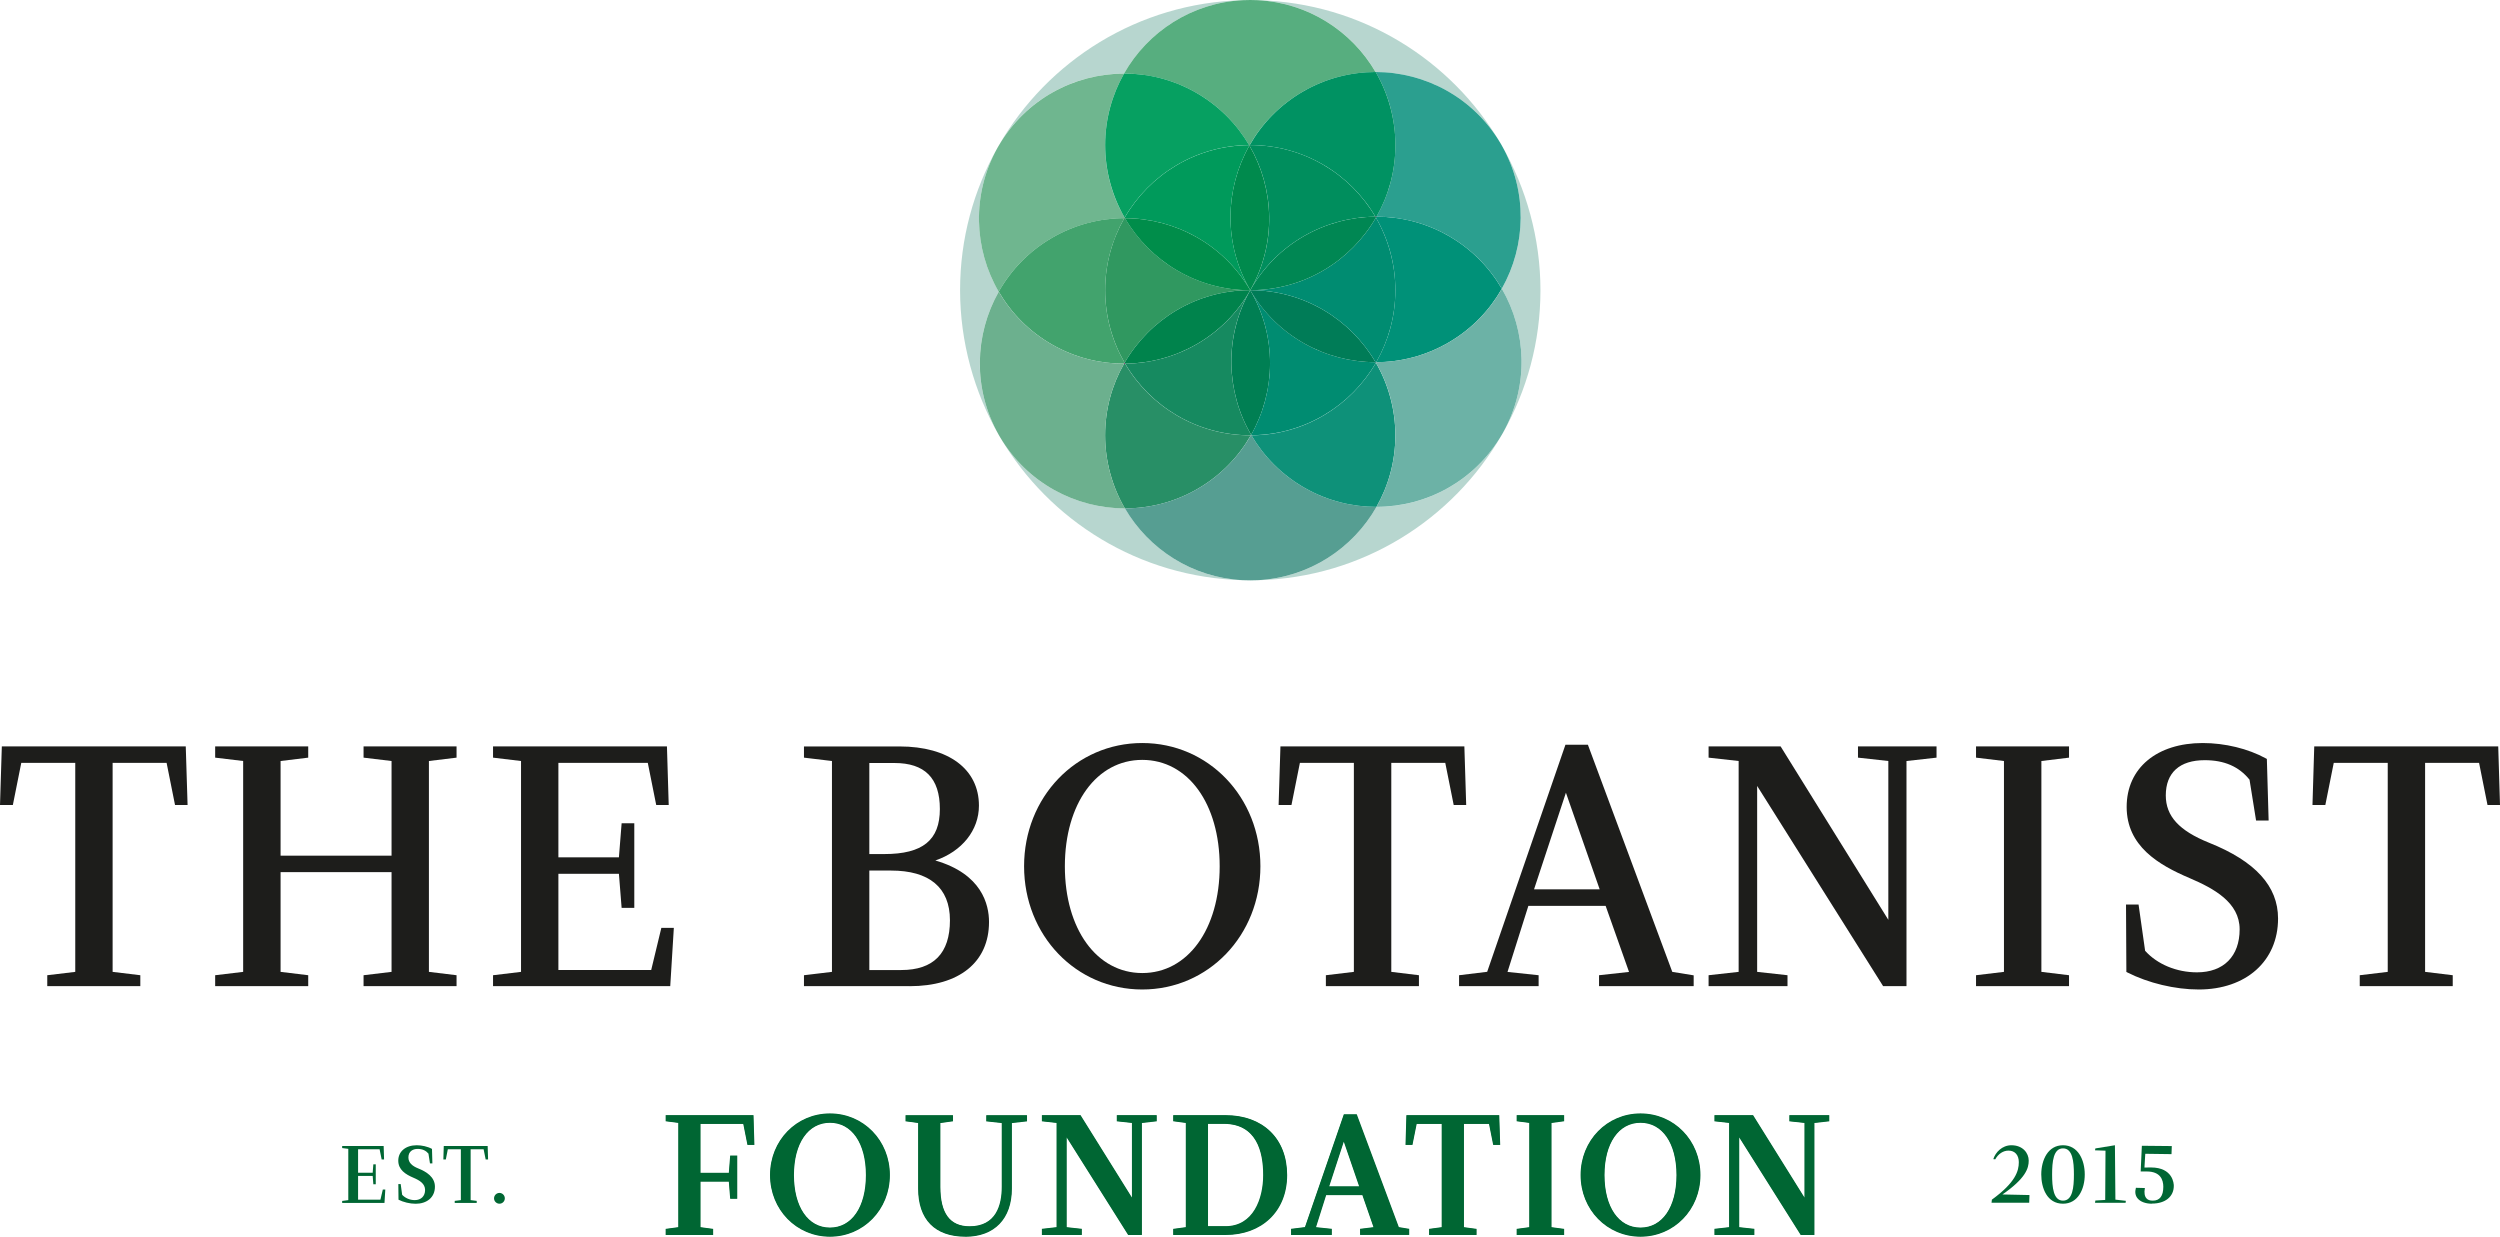<?xml version="1.0" encoding="UTF-8"?><svg id="Layer_2" xmlns="http://www.w3.org/2000/svg" width="424.21" height="209.85" viewBox="0 0 424.21 209.85"><g id="Layer_1-2"><polygon points="23.81 167.33 8.02 167.33 8.02 165.48 12.77 164.91 12.77 129.45 3.61 129.45 2.18 136.6 0 136.6 .31 126.65 31.52 126.65 31.83 136.6 29.7 136.6 28.27 129.45 19.11 129.45 19.11 164.91 23.81 165.48 23.81 167.33" fill="#1d1d1b"/><polygon points="77.47 167.33 61.69 167.33 61.69 165.48 66.44 164.91 66.44 147.99 47.61 147.99 47.61 164.91 52.3 165.48 52.3 167.33 36.51 167.33 36.51 165.48 41.26 164.91 41.26 129.13 36.51 128.56 36.51 126.65 52.3 126.65 52.3 128.56 47.61 129.13 47.61 145.19 66.44 145.19 66.44 129.13 61.69 128.56 61.69 126.65 77.47 126.65 77.47 128.56 72.78 129.13 72.78 164.91 77.47 165.48 77.47 167.33" fill="#1d1d1b"/><polygon points="113.73 167.33 83.66 167.33 83.66 165.48 88.41 164.91 88.41 129.13 83.66 128.56 83.66 126.65 113.17 126.65 113.47 136.6 111.35 136.6 109.92 129.45 94.75 129.45 94.75 145.48 105.02 145.48 105.48 139.7 107.63 139.7 107.63 154.05 105.48 154.05 105.02 148.27 94.75 148.27 94.75 164.59 110.5 164.59 112.22 157.44 114.34 157.44 113.73 167.33" fill="#1d1d1b"/><path d="m154.35,167.33h-17.93v-1.85l4.75-.57v-35.78l-4.75-.57v-1.9h16.22c8.31,0,13.47,3.85,13.47,10.04,0,4.18-2.87,7.76-7.4,9.31,7.9,2.29,9.11,7.48,9.11,10.43,0,6.82-5.04,10.9-13.47,10.9m-6.84-2.74h5.41c5.49,0,8.27-2.84,8.27-8.44s-3.55-8.44-9.99-8.44h-3.69v16.89Zm0-19.68h2.55c6.51,0,9.42-2.36,9.42-7.64s-2.59-7.81-7.7-7.81h-4.27v15.45Z" fill="#1d1d1b"/><path d="m193.82,167.9c-11.24,0-20.05-9.18-20.05-20.91s8.81-20.91,20.05-20.91,20.05,9.18,20.05,20.91-8.81,20.91-20.05,20.91m0-38.96c-7.73,0-13.13,7.42-13.13,18.06s5.4,18.11,13.13,18.11,13.14-7.45,13.14-18.11-5.4-18.06-13.14-18.06" fill="#1d1d1b"/><polygon points="240.77 167.33 224.98 167.33 224.98 165.48 229.73 164.91 229.73 129.45 220.57 129.45 219.14 136.6 216.96 136.6 217.27 126.65 248.48 126.65 248.79 136.6 246.67 136.6 245.24 129.45 236.08 129.45 236.08 164.91 240.77 165.48 240.77 167.33" fill="#1d1d1b"/><path d="m287.4,167.33h-16.07v-1.85l5.09-.56-3.97-11.21h-13.11l-3.54,11.21,5.28.56v1.85h-13.5v-1.85l4.77-.58,13.28-38.53h3.81l14.32,38.54,3.63.59v1.84Zm-27.11-16.42h11.15l-5.73-16.4-5.41,16.4Z" fill="#1d1d1b"/><polygon points="323.5 167.33 319.53 167.33 319.44 167.18 298.16 133.36 298.16 164.91 303.31 165.48 303.31 167.33 289.92 167.33 289.92 165.48 295.02 164.91 295.02 129.13 289.92 128.56 289.92 126.65 302.14 126.65 320.42 156.08 320.42 129.13 315.27 128.56 315.27 126.65 328.6 126.65 328.6 128.56 323.5 129.13 323.5 167.33" fill="#1d1d1b"/><polygon points="351.08 167.33 335.3 167.33 335.3 165.48 340.04 164.91 340.04 129.13 335.3 128.56 335.3 126.65 351.08 126.65 351.08 128.56 346.39 129.13 346.39 164.91 351.08 165.48 351.08 167.33" fill="#1d1d1b"/><path d="m373.08,167.9c-4.01,0-8.53-1.08-12.1-2.89l-.17-.09-.06-11.43h2.13l1.11,7.84c2.05,2.29,5.34,3.66,8.8,3.66,4.53,0,7.24-2.73,7.24-7.3s-4.39-6.94-8.51-8.7c-5.27-2.24-10.66-5.43-10.66-12.07s5.18-10.84,12.9-10.84c3.78,0,7.69.95,10.73,2.61l.16.09.3,10.45h-2.13l-1.11-6.93c-1.79-2.23-4.28-3.31-7.6-3.31-4.26,0-6.61,2.12-6.61,5.98,0,3.51,2.25,5.97,7.3,8.01,7.91,3.16,11.75,7.38,11.75,12.88,0,7.2-5.41,12.04-13.47,12.04" fill="#1d1d1b"/><polygon points="416.19 167.33 400.41 167.33 400.41 165.48 405.16 164.91 405.16 129.45 396 129.45 394.57 136.6 392.39 136.6 392.69 126.65 423.91 126.65 424.21 136.6 422.09 136.6 420.66 129.45 411.5 129.45 411.5 164.91 416.19 165.48 416.19 167.33" fill="#1d1d1b"/><polygon points="112.95 209.56 112.95 208.52 115.09 208.23 115.09 190.55 112.95 190.26 112.95 189.22 127.86 189.22 128.01 194.28 126.83 194.28 126.12 190.71 118.87 190.71 118.87 199.01 123.67 199.01 123.9 196.07 125.1 196.07 125.1 203.42 123.9 203.42 123.67 200.51 118.87 200.51 118.87 208.23 121.01 208.52 121.01 209.56 112.95 209.56" fill="#063"/><polygon points="118.69 208.38 120.84 208.67 120.84 209.38 113.13 209.38 113.13 208.67 115.27 208.38 115.27 190.39 113.13 190.11 113.13 189.4 127.69 189.4 127.83 194.11 126.97 194.11 126.26 190.54 118.69 190.54 118.69 199.19 123.83 199.19 124.06 196.25 124.92 196.25 124.92 203.24 124.06 203.24 123.83 200.33 118.69 200.33 118.69 208.38" fill="#063"/><polygon points="118.69 208.38 120.84 208.67 120.84 209.38 113.13 209.38 113.13 208.67 115.27 208.38 115.27 190.39 113.13 190.11 113.13 189.4 127.69 189.4 127.83 194.11 126.97 194.11 126.26 190.54 118.69 190.54 118.69 199.19 123.83 199.19 124.06 196.25 124.92 196.25 124.92 203.24 124.06 203.24 123.83 200.33 118.69 200.33 118.69 208.38" fill="none" stroke="#063" stroke-miterlimit="10" stroke-width=".2"/><path d="m140.83,209.85c-5.7,0-10.17-4.59-10.17-10.46s4.47-10.46,10.17-10.46,10.17,4.59,10.17,10.46-4.47,10.46-10.17,10.46m0-19.33c-3.71,0-6.11,3.48-6.11,8.88s2.4,8.9,6.11,8.9,6.1-3.49,6.1-8.9-2.4-8.88-6.1-8.88" fill="#063"/><path d="m140.83,189.11c5.37,0,9.99,4.28,9.99,10.28s-4.63,10.28-9.99,10.28-9.99-4.28-9.99-10.28,4.63-10.28,9.99-10.28m0,19.36c3.83,0,6.28-3.65,6.28-9.08s-2.46-9.05-6.28-9.05-6.28,3.63-6.28,9.05,2.43,9.08,6.28,9.08" fill="#063"/><path d="m140.83,189.11c5.37,0,9.99,4.28,9.99,10.28s-4.63,10.28-9.99,10.28-9.99-4.28-9.99-10.28,4.63-10.28,9.99-10.28Zm0,19.36c3.82,0,6.28-3.65,6.28-9.08s-2.46-9.05-6.28-9.05-6.28,3.63-6.28,9.05,2.43,9.08,6.28,9.08Z" fill="none" stroke="#063" stroke-miterlimit="10" stroke-width=".2"/><path d="m163.82,209.85c-5.18,0-8.03-2.9-8.03-8.17v-11.12l-2.14-.29v-1.04h8.06v1.04l-2.14.29v10.84c0,4.49,1.62,6.68,4.96,6.68,4.5,0,5.45-3.63,5.45-6.68v-10.83l-2.63-.29v-1.05h6.92v1.05l-2.57.29v11.12c0,5.12-2.95,8.17-7.89,8.17" fill="#063"/><path d="m170.16,190.4l-2.63-.29v-.71h6.57v.71l-2.57.29v11.28c0,5.14-3.05,8-7.71,8-5.31,0-7.85-3.06-7.85-8v-11.28l-2.14-.29v-.71h7.71v.71l-2.14.29v10.99c0,4.57,1.71,6.85,5.14,6.85,3.86,0,5.63-2.57,5.63-6.85v-10.99Z" fill="#063"/><path d="m170.16,190.4l-2.63-.29v-.71h6.57v.71l-2.57.29v11.28c0,5.14-3.06,7.99-7.71,7.99-5.31,0-7.85-3.06-7.85-7.99v-11.28l-2.14-.29v-.71h7.71v.71l-2.14.29v10.99c0,4.57,1.71,6.85,5.14,6.85,3.85,0,5.63-2.57,5.63-6.85v-10.99Z" fill="none" stroke="#063" stroke-miterlimit="10" stroke-width=".2"/><polygon points="191.43 209.56 181 193.01 181 208.23 183.57 208.51 183.57 209.56 176.79 209.56 176.79 208.51 179.28 208.23 179.28 190.55 176.79 190.27 176.79 189.22 183.35 189.22 192.07 203.2 192.07 190.55 189.5 190.27 189.5 189.22 196.28 189.22 196.28 190.27 193.76 190.55 193.76 209.56 191.43 209.56" fill="#063"/><polygon points="192.24 190.4 189.67 190.11 189.67 189.4 196.1 189.4 196.1 190.11 193.59 190.4 193.59 209.38 191.53 209.38 180.82 192.39 180.82 208.38 183.39 208.67 183.39 209.38 176.97 209.38 176.97 208.67 179.45 208.38 179.45 190.4 176.97 190.11 176.97 189.4 183.25 189.4 192.24 203.82 192.24 190.4" fill="#063"/><polygon points="192.24 190.4 189.67 190.11 189.67 189.4 196.1 189.4 196.1 190.11 193.59 190.4 193.59 209.38 191.53 209.38 180.82 192.39 180.82 208.38 183.39 208.67 183.39 209.38 176.97 209.38 176.97 208.67 179.45 208.38 179.45 190.4 176.97 190.11 176.97 189.4 183.25 189.4 192.24 203.82 192.24 190.4" fill="none" stroke="#063" stroke-miterlimit="10" stroke-width=".2"/><path d="m199.07,209.56v-1.04l2.14-.29v-17.68l-2.14-.29v-1.04h8.88c6.35,0,10.46,3.99,10.46,10.17s-4.3,10.17-10.46,10.17h-8.88Zm8.88-1.5c4.72,0,6.39-4.67,6.39-8.68s-1.16-8.68-6.68-8.68h-2.68v17.35h2.96Z" fill="#063"/><path d="m199.25,209.38v-.71l2.14-.29v-17.99l-2.14-.29v-.71h8.71c6.14,0,10.28,3.71,10.28,9.99,0,5.88-4.14,9.99-10.28,9.99h-8.71Zm8.71-1.14c4.63,0,6.57-4.34,6.57-8.85,0-5.28-2.06-8.85-6.85-8.85h-2.86v17.7h3.14Z" fill="#063"/><path d="m199.25,209.38v-.71l2.14-.29v-17.99l-2.14-.28v-.71h8.71c6.14,0,10.28,3.71,10.28,9.99,0,5.88-4.14,9.99-10.28,9.99h-8.71Zm8.71-1.14c4.63,0,6.57-4.34,6.57-8.85,0-5.28-2.05-8.85-6.85-8.85h-2.86v17.7h3.14Z" fill="none" stroke="#063" stroke-miterlimit="10" stroke-width=".2"/><path d="m230.78,209.56v-1.05l2.28-.28-1.89-5.44h-6.14l-1.72,5.44,2.68.28v1.05h-6.92v-1.05l2.36-.29,6.6-19.15h2.19l7.14,19.15,1.76.29v1.04h-8.35Zm-.16-8.26l-2.6-7.58-2.47,7.58h5.08Z" fill="#063"/><path d="m238.95,208.67v.71h-7.99v-.71l2.34-.29-2-5.77h-6.4l-1.83,5.77,2.74.29v.71h-6.57v-.71l2.31-.29,6.6-19.13h1.94l7.14,19.13,1.71.29Zm-10.96-15.42l-2.68,8.22h5.57l-2.82-8.22h-.06Z" fill="#063"/><path d="m238.95,208.67v.71h-8v-.71l2.34-.29-2-5.77h-6.4l-1.83,5.77,2.74.29v.71h-6.57v-.71l2.31-.29,6.6-19.13h1.94l7.14,19.13,1.71.29Zm-10.96-15.42l-2.69,8.22h5.57l-2.83-8.22h-.06Z" fill="none" stroke="#063" stroke-miterlimit="10" stroke-width=".2"/><polygon points="242.49 209.56 242.49 208.52 244.63 208.23 244.63 190.71 240.39 190.71 239.67 194.28 238.49 194.28 238.64 189.22 254.4 189.22 254.56 194.28 253.37 194.28 252.66 190.71 248.41 190.71 248.41 208.23 250.55 208.52 250.55 209.56 242.49 209.56" fill="#063"/><polygon points="254.23 189.4 254.38 194.11 253.52 194.11 252.8 190.54 248.24 190.54 248.24 208.38 250.38 208.67 250.38 209.38 242.67 209.38 242.67 208.67 244.81 208.38 244.81 190.54 240.24 190.54 239.53 194.11 238.67 194.11 238.81 189.4 254.23 189.4" fill="#063"/><polygon points="254.23 189.4 254.38 194.11 253.52 194.11 252.8 190.54 248.24 190.54 248.24 208.38 250.38 208.67 250.38 209.38 242.67 209.38 242.67 208.67 244.81 208.38 244.81 190.54 240.24 190.54 239.53 194.11 238.67 194.11 238.81 189.4 254.23 189.4" fill="none" stroke="#063" stroke-miterlimit="10" stroke-width=".2"/><polygon points="257.35 209.56 257.35 208.52 259.49 208.23 259.49 190.55 257.35 190.26 257.35 189.22 265.41 189.22 265.41 190.26 263.27 190.55 263.27 208.23 265.41 208.52 265.41 209.56 257.35 209.56" fill="#063"/><polygon points="263.09 208.38 265.23 208.67 265.23 209.38 257.52 209.38 257.52 208.67 259.66 208.38 259.66 190.39 257.52 190.11 257.52 189.4 265.23 189.4 265.23 190.11 263.09 190.39 263.09 208.38" fill="#063"/><polygon points="263.09 208.38 265.23 208.67 265.23 209.38 257.52 209.38 257.52 208.67 259.66 208.38 259.66 190.39 257.52 190.11 257.52 189.4 265.23 189.4 265.23 190.11 263.09 190.39 263.09 208.38" fill="none" stroke="#063" stroke-miterlimit="10" stroke-width=".2"/><path d="m278.37,209.85c-5.7,0-10.17-4.59-10.17-10.46s4.47-10.46,10.17-10.46,10.17,4.59,10.17,10.46-4.47,10.46-10.17,10.46m0-19.33c-3.71,0-6.11,3.48-6.11,8.88s2.4,8.9,6.11,8.9,6.1-3.49,6.1-8.9-2.4-8.88-6.1-8.88" fill="#063"/><path d="m278.37,189.11c5.37,0,9.99,4.28,9.99,10.28s-4.63,10.28-9.99,10.28-9.99-4.28-9.99-10.28,4.63-10.28,9.99-10.28m0,19.36c3.82,0,6.28-3.65,6.28-9.08s-2.46-9.05-6.28-9.05-6.28,3.63-6.28,9.05,2.43,9.08,6.28,9.08" fill="#063"/><path d="m278.37,189.11c5.37,0,9.99,4.28,9.99,10.28s-4.63,10.28-9.99,10.28-9.99-4.28-9.99-10.28,4.63-10.28,9.99-10.28Zm0,19.36c3.82,0,6.28-3.65,6.28-9.08s-2.46-9.05-6.28-9.05-6.28,3.63-6.28,9.05,2.43,9.08,6.28,9.08Z" fill="none" stroke="#063" stroke-miterlimit="10" stroke-width=".2"/><polygon points="305.55 209.56 295.12 193.01 295.12 208.23 297.69 208.51 297.69 209.56 290.91 209.56 290.91 208.51 293.4 208.23 293.4 190.55 290.91 190.27 290.91 189.22 297.47 189.22 306.19 203.2 306.19 190.55 303.62 190.27 303.62 189.22 310.4 189.22 310.4 190.27 307.88 190.55 307.88 209.56 305.55 209.56" fill="#063"/><polygon points="306.36 190.4 303.8 190.11 303.8 189.4 310.22 189.4 310.22 190.11 307.71 190.4 307.71 209.38 305.65 209.38 294.94 192.39 294.94 208.38 297.51 208.67 297.51 209.38 291.09 209.38 291.09 208.67 293.57 208.38 293.57 190.4 291.09 190.11 291.09 189.4 297.37 189.4 306.36 203.82 306.36 190.4" fill="#063"/><polygon points="306.36 190.4 303.8 190.11 303.8 189.4 310.22 189.4 310.22 190.11 307.71 190.4 307.71 209.38 305.65 209.38 294.94 192.39 294.94 208.38 297.51 208.67 297.51 209.38 291.09 209.38 291.09 208.67 293.57 208.38 293.57 190.4 291.09 190.11 291.09 189.4 297.37 189.4 306.36 203.82 306.36 190.4" fill="none" stroke="#063" stroke-miterlimit="10" stroke-width=".2"/><polygon points="60.76 198.99 63.24 198.99 63.35 197.57 63.76 197.57 63.76 200.95 63.35 200.95 63.24 199.54 60.76 199.54 60.76 203.57 64.55 203.57 64.96 201.84 65.38 201.84 65.24 204.12 58.06 204.12 58.06 203.78 59.1 203.64 59.1 194.94 58.06 194.81 58.06 194.46 65.1 194.46 65.17 196.74 64.76 196.74 64.41 195.01 60.76 195.01 60.76 198.99" fill="#063"/><path d="m67.58,200.92h.41l.25,1.82c.48.51,1.24.9,2.14.9,1.05,0,1.75-.66,1.75-1.72s-.92-1.63-1.96-2.07c-1.39-.59-2.59-1.37-2.59-2.91s1.24-2.61,3.13-2.61c.84,0,1.84.21,2.59.62l.07,2.46h-.41l-.26-1.66c-.39-.47-.97-.8-1.83-.8-.82,0-1.57.42-1.57,1.45,0,.9.66,1.46,1.66,1.86,1.38.55,2.84,1.45,2.84,3.1,0,1.86-1.42,2.9-3.27,2.9-.99,0-2.11-.28-2.91-.69l-.03-2.65Z" fill="#063"/><polygon points="82.75 194.46 82.82 196.74 82.41 196.74 82.06 195.01 79.86 195.01 79.86 203.64 80.89 203.77 80.89 204.12 77.16 204.12 77.16 203.77 78.2 203.64 78.2 195.01 75.99 195.01 75.65 196.74 75.23 196.74 75.3 194.46 82.75 194.46" fill="#063"/><path d="m84.75,202.42c.5,0,.91.41.91.92s-.41.91-.91.91-.92-.41-.92-.91.41-.92.92-.92" fill="#063"/><path d="m337.93,204.1l.06-.54c4.02-2.92,4.57-4.86,4.57-6.36,0-1.21-.67-1.96-1.75-1.96-.9,0-1.74.55-2.25,1.48l-.33-.03c.35-1.14,1.49-2.36,3.07-2.36,1.93,0,2.94,1.32,2.94,2.62s-.53,3.01-4.46,5.73l4.59.1-.05,1.31h-6.38Z" fill="#063"/><path d="m350.06,204.25c-2.72,0-3.69-2.67-3.69-4.96,0-2.47,1.14-4.96,3.69-4.96s3.69,2.49,3.69,4.96-1.14,4.96-3.69,4.96m0-9.39c-1.63,0-1.85,2.24-1.85,4.43s.22,4.44,1.85,4.44,1.85-2.24,1.85-4.44-.22-4.43-1.85-4.43" fill="#063"/><polygon points="355.49 204.1 355.55 203.71 357.22 203.61 357.27 195.25 355.49 195.19 355.55 194.87 358.87 194.33 358.95 203.56 360.72 203.76 360.68 204.1 355.49 204.1" fill="#063"/><path d="m365.15,204.25c-1.11,0-2.01-.35-2.48-.96-.35-.46-.43-1.05-.24-1.74l1.52.04c-.15.82-.04,1.42.28,1.76.23.26.57.38,1.07.38,1.18,0,1.78-.79,1.78-2.35,0-1.19-.49-2.6-2.82-2.6h-1.02l.2-4.36,5.08.05-.05,1.37-4.45-.06-.14,2.33c.11,0,.21,0,.32,0,.29,0,.53-.01.77-.01,3.78,0,3.89,2.8,3.89,3.12,0,1.83-1.45,3.01-3.69,3.01" fill="#063"/><path d="m169.47,49.5c-4.23-7.28-4.62-16.53-.23-24.4-4.02,7.14-6.33,15.37-6.33,24.14s2.4,17.33,6.57,24.57c-4.43-7.8-4.15-17.01-.01-24.31" fill="#b7d6cf"/><path d="m190.73,12.48C194.77,5.37,202.23.47,210.88.03c-17.73.45-33.12,10.26-41.43,24.69,4.56-7.84,12.8-12.23,21.28-12.24" fill="#b7d6cf"/><path d="m233.42,12.22c8.41,0,16.6,4.33,21.18,12.07C246.24,10.1,230.97.48,213.42.03c8.54.43,15.93,5.22,20,12.19" fill="#b7d6cf"/><path d="m254.83,48.99c4.23,7.28,4.62,16.53.23,24.4,4.02-7.14,6.33-15.37,6.33-24.14s-2.4-17.33-6.57-24.57c4.43,7.8,4.14,17.01.01,24.31" fill="#b7d6cf"/><path d="m190.88,86.26c-8.41,0-16.6-4.33-21.18-12.08,8.36,14.2,23.63,23.82,41.19,24.27-8.54-.43-15.93-5.22-20-12.19" fill="#b7d6cf"/><path d="m233.56,86.01c-4.04,7.1-11.5,12.01-20.15,12.45,17.73-.45,33.13-10.26,41.43-24.69-4.56,7.84-12.8,12.24-21.28,12.24" fill="#b7d6cf"/><path d="m233.47,36.93c.03-.05.06-.11.09-.16-.06,0-.12,0-.19,0,.03.05.06.11.09.16" fill="#e6007e"/><path d="m233.47,36.93c.03-.05.06-.11.09-.16-.06,0-.12,0-.19,0,.03.05.06.11.09.16" fill="#e6007e"/><path d="m233.47,36.93c.03-.05.06-.11.09-.16-.06,0-.12,0-.19,0,.03.05.06.11.09.16" fill="#e6007e"/><path d="m233.47,36.93c.03-.05.06-.11.09-.16-.06,0-.12,0-.19,0,.03.05.06.11.09.16" fill="#e6007e"/><path d="m190.83,61.55c-.03.05-.06.11-.09.16.06,0,.12,0,.19,0-.03-.05-.06-.11-.09-.16" fill="#e6007e"/><path d="m190.83,61.55c-.03.05-.06.11-.09.16.06,0,.12,0,.19,0-.03-.05-.06-.11-.09-.16" fill="#e6007e"/><path d="m190.83,61.55c-.03.05-.06.11-.09.16.06,0,.12,0,.19,0-.03-.05-.06-.11-.09-.16" fill="#e6007e"/><path d="m190.83,61.55c-.03.05-.06.11-.09.16.06,0,.12,0,.19,0-.03-.05-.06-.11-.09-.16" fill="#e6007e"/><path d="m212.05,24.62s-.06,0-.09,0l.04.07s.03-.05.04-.08" fill="#e6007e"/><path d="m212.05,24.62s-.06,0-.09,0l.04.07s.03-.05.04-.08" fill="#e6007e"/><path d="m212.05,24.62s-.06,0-.09,0l.04.07s.03-.05.04-.08" fill="#e6007e"/><path d="m190.83,36.93s-.04.06-.05.1c.04,0,.07,0,.11,0-.02-.03-.04-.06-.05-.09" fill="#e6007e"/><path d="m190.83,36.93s-.04.06-.05.1c.04,0,.07,0,.11,0-.02-.03-.04-.06-.05-.09" fill="#e6007e"/><path d="m190.83,36.93s-.04.06-.05.1c.04,0,.07,0,.11,0-.02-.03-.04-.06-.05-.09" fill="#e6007e"/><path d="m212.25,73.86s.06,0,.09,0c-.02-.02-.03-.05-.04-.07-.01.03-.03.05-.04.08" fill="#e6007e"/><path d="m212.25,73.86s.06,0,.09,0c-.02-.02-.03-.05-.04-.07-.01.03-.03.05-.04.08" fill="#e6007e"/><path d="m212.25,73.86s.06,0,.09,0c-.02-.02-.03-.05-.04-.07-.01.03-.03.05-.04.08" fill="#e6007e"/><path d="m233.47,61.55s.04-.06.05-.09h-.11s.04.06.05.09" fill="#e6007e"/><path d="m233.47,61.55s.04-.06.05-.09h-.11s.04.06.05.09" fill="#e6007e"/><path d="m233.47,61.55s.04-.06.05-.09h-.11s.04.06.05.09" fill="#e6007e"/><path d="m245.71,39.97c-3.85-2.18-8.03-3.21-12.15-3.2-.03.05-.06.11-.09.16,2.1,3.62,3.3,7.82,3.3,12.31s-1.19,8.61-3.25,12.22c4.18-.01,8.42-1.09,12.3-3.35,3.9-2.27,6.94-5.46,9.01-9.12-2.12-3.64-5.19-6.79-9.12-9.02" fill="#009178"/><path d="m190.73,12.48c4.12,0,8.3,1.02,12.14,3.2,3.9,2.21,6.96,5.34,9.08,8.95.03,0,.06,0,.09,0,2.07-3.64,5.1-6.79,8.97-9.05,3.91-2.28,8.18-3.35,12.4-3.35C229.35,5.26,221.96.47,213.42.03c-.42-.01-.84-.03-1.27-.03s-.85.02-1.27.03c-8.65.44-16.11,5.34-20.15,12.45" fill="#57ae7f"/><path d="m169.47,49.5c2.07-3.67,5.11-6.85,9.01-9.12,3.88-2.26,8.11-3.33,12.3-3.35.02-.03.04-.06.05-.09-2.1-3.62-3.3-7.83-3.3-12.31s1.17-8.56,3.21-12.14c-8.48,0-16.72,4.4-21.28,12.24-.07.13-.15.25-.22.38-4.39,7.87-4.01,17.12.23,24.4" fill="#6fb68f"/><path d="m187.53,49.24c0-4.45,1.19-8.61,3.25-12.22-4.18.01-8.42,1.09-12.3,3.35-3.9,2.27-6.94,5.46-9.01,9.12,2.12,3.64,5.19,6.79,9.12,9.02,3.84,2.18,8.02,3.21,12.15,3.2.03-.05.06-.11.09-.16-2.1-3.62-3.3-7.82-3.3-12.31" fill="#42a36d"/><path d="m190.92,61.72c-.06,0-.12,0-.19,0-2.04,3.58-3.21,7.73-3.21,12.15s1.23,8.76,3.35,12.4c4.22,0,8.49-1.07,12.4-3.35,3.88-2.26,6.9-5.42,8.97-9.05-.03,0-.07,0-.1,0-9.05,0-16.95-4.88-21.23-12.15" fill="#288f66"/><path d="m233.56,86.01c-4.12,0-8.3-1.02-12.14-3.2-3.9-2.21-6.96-5.34-9.08-8.95-.03,0-.06,0-.09,0-2.07,3.64-5.1,6.79-8.97,9.05-3.91,2.28-8.18,3.35-12.4,3.35,4.07,6.97,11.46,11.76,20,12.19.42.01.84.03,1.27.03s.85-.02,1.27-.03c8.65-.44,16.11-5.34,20.15-12.45" fill="#569e92"/><path d="m212.34,73.86c2.12,3.61,5.18,6.73,9.08,8.95,3.84,2.18,8.02,3.2,12.14,3.2,2.04-3.58,3.21-7.73,3.21-12.14s-1.21-8.69-3.3-12.31c-4.23,7.31-12.1,12.24-21.13,12.31" fill="#0e9179"/><path d="m233.42,12.22c2.13,3.64,3.35,7.88,3.35,12.4s-1.17,8.56-3.21,12.15c4.12,0,8.3,1.02,12.15,3.2,3.93,2.23,7,5.38,9.12,9.01,4.13-7.3,4.42-16.51-.01-24.31-.07-.13-.14-.25-.22-.38-4.59-7.75-12.77-12.07-21.18-12.07" fill="#2b9f8f"/><path d="m254.83,48.99c-2.07,3.67-5.11,6.85-9.01,9.12-3.88,2.26-8.11,3.33-12.3,3.35-.02.03-.04.06-.05.09,2.1,3.62,3.3,7.83,3.3,12.31s-1.17,8.56-3.21,12.14c8.49,0,16.72-4.4,21.28-12.24.07-.13.14-.25.22-.38,4.39-7.87,4-17.12-.23-24.4" fill="#6cb2a6"/><path d="m190.88,86.26c-2.13-3.64-3.35-7.88-3.35-12.4s1.17-8.56,3.21-12.15c-4.12,0-8.31-1.02-12.15-3.2-3.93-2.23-7-5.38-9.12-9.01-4.13,7.3-4.42,16.51.01,24.31.07.12.14.25.22.38,4.59,7.75,12.77,12.07,21.18,12.08" fill="#6cb08e"/><path d="m190.83,61.55c4.26-7.36,12.21-12.31,21.32-12.31-9.07,0-16.99-4.91-21.26-12.22h-.11c-2.06,3.6-3.25,7.77-3.25,12.22s1.21,8.69,3.3,12.31" fill="#309860"/><path d="m190.83,61.55c.03.05.06.11.09.16,8.5-.08,16.73-4.55,21.23-12.47-9.11,0-17.06,4.95-21.32,12.31" fill="#00834c"/><path d="m212.15,49.24c-4.49,7.93-12.73,12.4-21.23,12.47,4.28,7.27,12.18,12.15,21.23,12.15.04,0,.07,0,.1,0,.01-.03.03-.05.04-.08-4.26-7.32-4.63-16.64-.15-24.54" fill="#168a60"/><path d="m212.3,73.79c4.17-7.37,4.43-16.7-.15-24.54-4.48,7.9-4.11,17.22.15,24.54" fill="#007f53"/><path d="m212.15,49.24c4.57,7.84,4.32,17.17.15,24.54.01.02.03.05.04.07,9.03-.07,16.9-5,21.13-12.3-.02-.03-.04-.06-.05-.09-8.46-.01-16.7-4.38-21.27-12.22" fill="#008c71"/><path d="m233.41,61.46c-4.27-7.31-12.19-12.22-21.27-12.22,4.57,7.84,12.8,12.21,21.27,12.22" fill="#007c57"/><path d="m233.47,36.93c-4.26,7.36-12.21,12.31-21.32,12.31,9.07,0,16.99,4.91,21.26,12.22.04,0,.07,0,.11,0,2.06-3.6,3.25-7.77,3.25-12.22s-1.21-8.69-3.3-12.31" fill="#008c71"/><path d="m212.15,49.24c9.11,0,17.06-4.95,21.32-12.31-.03-.05-.06-.11-.09-.16-8.5.07-16.73,4.55-21.23,12.47" fill="#008753"/><path d="m212.15,49.24c4.49-7.93,12.73-12.4,21.23-12.47-4.28-7.27-12.18-12.15-21.23-12.15-.03,0-.07,0-.1,0-.01.03-.03.05-.04.08,4.26,7.32,4.63,16.64.15,24.54" fill="#008e5d"/><path d="m212,24.7c-4.17,7.37-4.43,16.7.15,24.54,4.48-7.9,4.11-17.22-.15-24.54" fill="#008a4d"/><path d="m212.15,49.24c-4.57-7.84-4.32-17.17-.15-24.54l-.04-.07c-9.03.07-16.9,5-21.13,12.31.02.03.04.06.05.09,8.46,0,16.7,4.38,21.27,12.22" fill="#009a5b"/><path d="m211.96,24.63c-2.12-3.61-5.18-6.73-9.08-8.95-3.84-2.18-8.02-3.21-12.14-3.2-2.04,3.58-3.21,7.73-3.21,12.14s1.21,8.69,3.3,12.31c4.23-7.31,12.1-12.24,21.13-12.31" fill="#06a061"/><path d="m190.88,37.03c4.27,7.3,12.19,12.22,21.27,12.22-4.57-7.84-12.8-12.21-21.27-12.22" fill="#008d4a"/><path d="m233.38,36.77c.06,0,.12,0,.19,0,2.04-3.58,3.21-7.73,3.21-12.15s-1.23-8.76-3.35-12.4c-4.22,0-8.49,1.07-12.4,3.35-3.88,2.26-6.9,5.42-8.97,9.05.03,0,.07,0,.1,0,9.05,0,16.95,4.88,21.23,12.15" fill="#009262"/></g></svg>